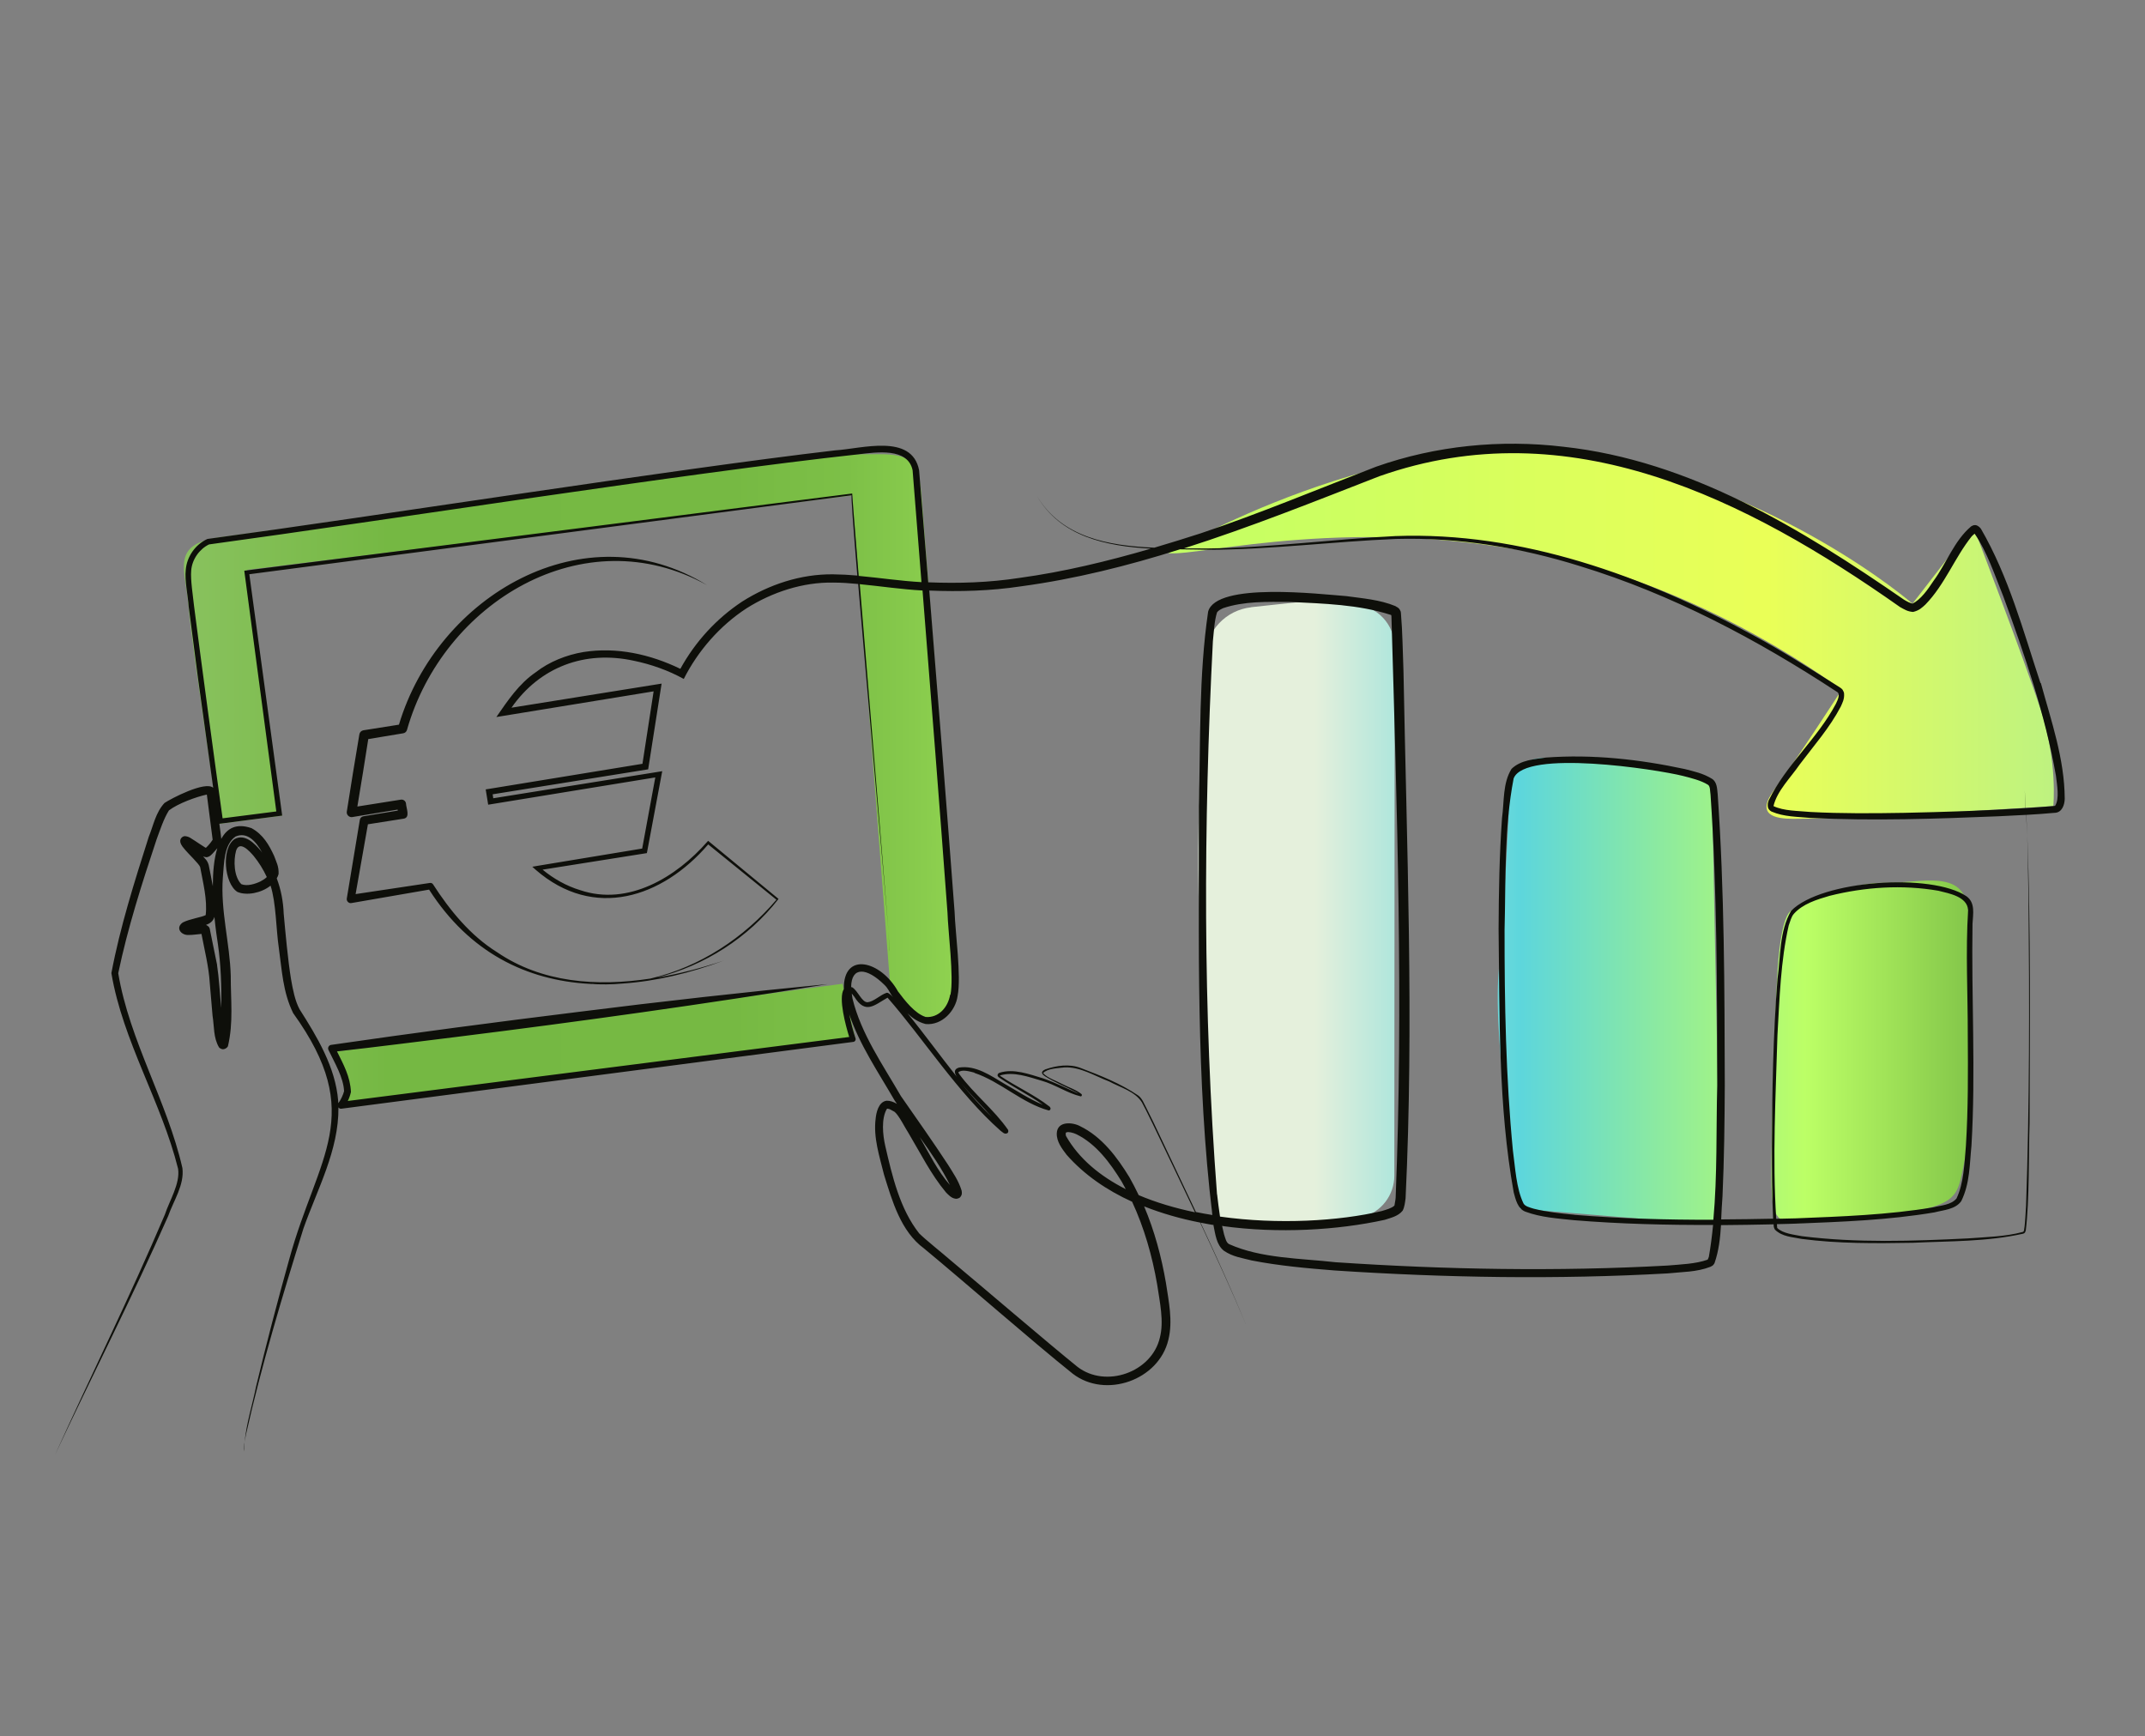 <?xml version="1.0" encoding="UTF-8"?>
<svg xmlns="http://www.w3.org/2000/svg" xmlns:xlink="http://www.w3.org/1999/xlink" version="1.1" viewBox="0 0 244 197.46">
  <rect x="0" y="0" width="244" height="197.46" fill="#808080" stroke="none"/>
  <defs>
    <linearGradient id="Neues_Verlaufsfeld_68" data-name="Neues Verlaufsfeld 68" x1="91.91" y1="103.97" x2="271.92" y2="103.97" gradientUnits="userSpaceOnUse">
      <stop offset=".32" stop-color="#e5f0dc"></stop>
      <stop offset=".45" stop-color="#5dd6dc"></stop>
      <stop offset=".53" stop-color="#88e8a5"></stop>
      <stop offset=".63" stop-color="#bcff66"></stop>
      <stop offset=".68" stop-color="#a1e458"></stop>
      <stop offset=".76" stop-color="#75b843"></stop>
    </linearGradient>
    <linearGradient id="Unbenannter_Verlauf_185" data-name="Unbenannter Verlauf 185" x1="-86.48" y1="88.24" x2="349.09" y2="88.24" gradientUnits="userSpaceOnUse">
      <stop offset="0" stop-color="#e5f0dc"></stop>
      <stop offset=".3" stop-color="#75b843"></stop>
      <stop offset=".39" stop-color="#76b943"></stop>
      <stop offset=".42" stop-color="#7dc047"></stop>
      <stop offset=".44" stop-color="#89cc4d"></stop>
      <stop offset=".46" stop-color="#9add55"></stop>
      <stop offset=".48" stop-color="#b0f360"></stop>
      <stop offset=".48" stop-color="#bcff66"></stop>
      <stop offset=".66" stop-color="#eaff57"></stop>
      <stop offset=".77" stop-color="#a9ec93"></stop>
      <stop offset=".88" stop-color="#5dd6dc"></stop>
    </linearGradient>
  </defs>
  <!-- Generator: Adobe Illustrator 28.6.0, SVG Export Plug-In . SVG Version: 1.2.0 Build 709)  -->
  <g>
    <g id="agiles_consulting">
      <path d="M202.15,111.42s.22-6.8,1.55-7.8,6.82-3.28,10.75-3.21,8.99-1.7,9.42,3.09.53,24.29-.4,28.55c-.93,4.26-.26,5.38-11.02,6.3s-11.02,2.56-10.94-6.3c.08-8.86.63-20.63.63-20.63ZM175.83,86.19c-5.6.07-4.22,6.31-4.22,6.31,0,0-.4,9.58-1.13,18.01-.73,8.43,2.45,26.97,2.45,26.97l22.79,1.88-1-50.75s-7.87-1.18-13.29-2.49l-5.6.07ZM142.33,69.07c-2.87.31-5.09,2.65-5.24,5.53-.29,5.52-.71,14.58-.79,21.87-.12,11.3,1.69,42.87,1.69,42.87,0,0,2.91.36,10.19.01,2.89-.14,5.13-.52,6.78-.93,2.16-.53,3.65-2.49,3.65-4.72l.04-60.08c0-2.61-2.04-4.76-4.65-4.89l-5.84-.3-5.85.63Z" fill="url(#Neues_Verlaufsfeld_68)"></path>
      <path d="M38.32,119.59l57.52-7.7,1.45,6.22-58.78,7.31s2.06-1.23-.18-5.83ZM28.13,64.81l68.82-8.47,4.26,55.12s.73,3.22,4.08,4.21,3.59-2.36,3.72-3.75-3.34-44.72-3.34-44.72c0,0-.45-5.55-.85-10.86s-2.68-4.64-7.16-4.67-66.55,8.67-72.48,9.42-4.05,3.72-3.73,7.88,3.47,24.73,3.47,24.73l7.14-.93-3.94-27.97ZM132.9,62.92s25.16-14.97,47.27-11.26,37.38,17,37.38,17l6.88-8.89s5.79,15.08,7.72,20.99,1.42,10.92,1.42,10.92c0,0-22.59,1.45-29.55,1.45-2.17,0-4.35-.44-2.17-3.33s7.64-11.33,7.64-11.33c0,0-14.28-11.09-32.79-15.15-22.61-4.97-39.88-.06-43.79-.4Z" fill="url(#Unbenannter_Verlauf_185)"></path>
      <g>
        <path d="M101.03,105.82c.12,1.51.19,2.38.18,2.39.02.01-.05-.86-.18-2.39Z" fill="#0e0f0a"></path>
        <path d="M232.11,77.69c-1.97-5.96-3.61-12.1-6.78-17.56-.1-.11-.16-.21-.4-.34-.07-.03-.1-.06-.24-.07-.13,0-.25.03-.26.04l-.21.11c-1.93,1.63-2.81,4.21-4.27,6.19-.64.97-1.46,2.15-2.4,2.59-.01,0-.24-.06-.41-.14-.18-.09-.37-.19-.55-.3-11.67-8.05-24.32-15.83-38.75-17.4-7.14-.85-14.5-.13-21.3,2.27-6.6,2.54-13.26,5.33-19.96,7.58-1.75.56-3.5,1.11-5.27,1.63-5.23-.21-10.53-1.17-13.33-5.84,2.69,4.59,7.82,5.67,12.94,5.95-4.92,1.43-9.9,2.64-14.96,3.33-3.44.53-6.91.64-10.37.5-.35-4.27-.69-8.52-1.04-12.75-.82-4.23-6.59-2.43-9.53-2.26-18.83,2.2-52.26,7.49-71.43,10.08-1.39.64-2.33,2.02-2.46,3.5-.15,1.17.27,3.07.33,4.16l1.06,8.16,1.73,12.48c-.9-.81-4.82,1.24-5.54,1.73-1.02,1.11-1.25,2.53-1.79,3.85-1.63,5.12-3.25,10.22-4.25,15.5,1.3,7.75,5.7,14.66,7.59,22.26.24,1.7-.98,3.6-1.51,5.21-3.91,9.21-8.36,18.19-12.49,27.32,4.25-9.07,8.82-17.98,12.87-27.16.61-1.75,1.86-3.54,1.62-5.46-1.73-7.59-6.02-14.48-7.3-22.16,1.07-5.13,2.7-10.23,4.36-15.21.4-1.08.82-2.38,1.41-3.31,1.05-.8,3.13-1.55,4.31-1.8.17,1.32.51,4.03.66,5.13,0,.01-.01.03-.02.04-.21.32-.47.63-.75.89-.05-.03-.1-.05-.1-.05-.26-.15-.89-.59-1.16-.76-.39-.22-.61-.48-1.12-.52-.1,0-.32.05-.46.27-.1.19-.08.33-.07.39.09.41.35.64.58.93.27.34,1.59,1.6,1.68,1.93.32,1.76.83,3.68.63,5.46-.46.25-1.82.43-2.61.84-.89.63-.15,1.49.69,1.42.4.01.98-.08,1.44-.12.33,1.76.84,3.77.94,5.56l.32,3.75c.2,1.21.08,2.5.74,3.6.09.07.02.06.26.17.3.13.66-.11.75-.31.64-2.7.31-5.3.32-8.01-.1-3.67-1.18-7.41-.9-11.17.15-1.58.09-3.74,1.45-4.67,1.36-.58,2.36.62,3.03,1.84-.07-.08-.13-.17-.19-.25-.65-.75-1.75-1.95-2.95-1.3-1.54,1.04-1.19,5.04.31,6.01,1.06.46,2.73.13,3.78-.71.63,1.94.63,5.03.93,7.02.36,2.56.46,5.08,1.64,7.48,8.35,11.61,2.79,16.21-.43,27.93-1.35,4.83-2.62,9.67-3.79,14.54-.42,2.09-1.1,4.18-1.3,6.3.05-.26.1-.53.14-.79,1.77-7.91,4.14-15.76,6.55-23.49,1.58-4.47,4.03-8.9,3.98-13.77.08.1.19.17.33.15l58.24-7.6c.19-.02.31-.22.25-.4-.29-.89-.52-1.81-.71-2.73,1.19,3.5,3.32,6.61,5.15,9.78.08.13.18.27.27.4-.36-.22-.77-.37-1.17-.36-.95.12-1.19,1.43-1.25,2.03-.28,2.17.44,4.3.95,6.38.93,2.98,1.9,6.45,4.56,8.4,4.59,3.79,12.29,10.55,16.91,14.24,3.73,2.87,9.8.74,10.88-3.87.52-2.12.04-4.34-.28-6.46-.51-2.97-1.3-5.91-2.48-8.7,2.02.8,4.16,1.41,6.37,1.84,1.84,3.91,3.63,7.83,5.24,11.65-1.59-3.82-3.36-7.74-5.19-11.64.48.09.97.19,1.46.27.22,1.03.33,2.25,1.2,2.93,1.02.69,2.04.81,3.16,1.1,3.12.61,6.29.89,9.45,1.14,12.62.83,25.25,1.04,37.89.33,1.65-.18,3.23-.13,4.84-.75l.25-.14c.08-.07.17-.19.21-.27.49-1.4.65-2.86.74-4.33,2-.01,3.99-.05,5.99-.09,0,.19,0,.38.15.61.85.82,1.98.83,3.04,1.05,4.19.55,8.41.51,12.62.44,4.2-.2,8.47-.11,12.59-1.04.06-.03.14-.06.2-.15l.08-.22c.42-3.38.32-8.8.43-12.23.03-10.89.15-21.79-.26-32.67.07,2.48.1,4.96.14,7.44.11,11.49.12,23.19-.28,34.68-.03.47-.11,1.93-.17,2.35-.06.24-.01.57-.22.61-1.99.54-4.15.57-6.22.73-6.27.31-12.63.53-18.87-.25-.92-.18-2.17-.29-2.83-.94-.01-.14-.02-.29-.03-.43.72-.02,1.45-.03,2.17-.06,5.26-.21,10.55-.4,15.75-1.28,1.03-.27,2.38-.33,3.05-1.28.99-2.02.94-4.15,1.16-6.31.5-8.41-.02-16.84.12-25.23.06-1.12.34-2.41-.7-3.14-3.96-2.67-16.5-1.85-19.94,1.67-1.35,2.32-1.19,5.21-1.55,7.8-.49,6.3-.6,12.61-.63,18.92,0,2.76,0,5.53.14,8.29-1.97.04-3.94.07-5.91.08.04-.88.08-1.76.15-2.63.19-4.21.24-8.42.26-12.63-.03-11.05-.04-22.11-.81-33.14-.07-.59-.06-1.33-.64-1.71-1.04-.64-2.06-.84-3.09-1.11-5.18-1.11-10.49-1.7-15.79-1.31-1.3.18-2.88.27-3.93,1.29-1.02,1.64-.82,3.74-1.08,5.59-.3,4.21-.37,8.42-.39,12.63.13,9.98-.05,20.09,1.72,29.95.21.76.44,1.86,1.33,2.19,1.77.66,3.67.77,5.53.97,5.27.43,10.54.56,15.82.54-.12,1.21-.27,2.42-.48,3.62-.04.14-.1.25-.14.33-1.38.49-3.08.54-4.59.67-12.55.69-25.21.46-37.75-.38-3.97-.45-8.45-.42-12.1-2.06-.33-.18-.41-.63-.57-1.11-.08-.31-.15-.63-.22-.95,6.43.89,13.15.47,18.49-.7.66-.22,1.54-.4,2.05-1.05.23-.46.26-.93.33-1.4.96-19.98.13-40-.24-59.98-.09-2.19-.1-4.37-.29-6.58-.03-.11.02-.12-.1-.33-.18-.34-.33-.31-.54-.47-1.78-.73-3.7-.87-5.57-1.13-2.96-.22-14.78-1.63-15.72,1.76-1.08,7.35-.85,14.76-1.06,22.17.03,15.48-.32,31.07,1.54,46.46-.63-.1-1.25-.21-1.87-.34-1.61-3.43-3.24-6.84-4.8-10.14l-.8-1.62c-.29-.52-.48-1.15-.99-1.51-2-1.36-4.27-2.25-6.52-3.11-1.28-.5-2.76-.28-4.03.16-.13.08-.31.12-.37.36.04.26.21.3.32.41,1.15.73,2.43,1.21,3.62,1.85.07.04.13.09.2.13-1.21-.54-2.69-1.28-4.04-1.74-1.56-.46-3.33-1.15-4.95-.62-.07.05-.2.08-.21.31.11.22.15.17.22.25,1.59,1.09,3.38,1.96,4.94,3.07-1.53-.63-2.96-1.59-4.4-2.4-1.54-.91-3.22-2.12-5.14-1.83-.65.19-.52.64-.24,1.06-1.9-2.38-3.69-4.87-5.62-7.23.56.55,1.21,1,2.06,1.22,1.87.18,3.41-1.5,3.64-3.19.44-2.24-.27-7.23-.34-9.55-.91-12.14-1.89-24.41-2.88-36.56,3.48.14,6.98.04,10.42-.48,6.16-.83,12.18-2.34,18.1-4.21,1.11.02,2.19.02,3.22.05,7.12-.02,14.23-.94,21.32-1.23,7.09-.2,14.19.97,20.96,3.09,10.43,3.19,20.13,8.33,29.23,14.3.41.22.11.89-.12,1.36-2.09,3.95-5.66,6.93-7.64,10.97-.08.24-.18.48-.06.9.12.24.27.32.39.39,1.4.6,2.94.58,4.42.72,7.14.35,14.26.1,21.39-.19,1.05-.05,2.1-.1,3.15-.16.04.78.07,1.56.1,2.34-.02-.78-.05-1.56-.08-2.34,1.06-.06,2.12-.13,3.18-.23.88,0,1.17-.93,1.18-1.6-.02-4.53-1.54-8.87-2.72-13.18ZM202.19,117.74c.24-4.16.36-8.42,1.28-12.48.18-.46.28-.99.6-1.34,1.02-1.13,2.6-1.61,4.04-2.03,4.01-1.01,8.32-1.29,12.39-.58,1.28.32,3.27.67,3.38,2.19-.3,4.73-.03,9.48-.04,14.2.03,4.2.05,8.41-.21,12.59-.17,1.98-.23,4.25-1.07,6.02-.63.75-1.74.77-2.66,1.01-5.17.86-10.42,1.04-15.66,1.25-.73.02-1.46.04-2.19.05-.44-6.89-.06-13.96.14-20.88ZM179.07,138.16c-1.55-.15-3.11-.31-4.61-.69-.49-.15-.98-.27-1.16-.6-.83-1.73-.93-4.04-1.2-5.99-.81-8.34-.96-16.77-.95-25.16.15-5.72-.06-11.55,1.03-17.18,1.26-3.34,16.24-1.05,19.26-.29.98.25,2.06.52,2.82.99.31.16.25.76.32,1.16.75,10.99.74,22.04.76,33.06-.13,5.06.02,10.21-.44,15.27-5.28.01-10.57-.13-15.82-.56ZM138.44,135.85c-1.6-20.91-1.55-42-.47-62.93.12-1.12.16-2.27.47-3.27.16-.23.41-.34.69-.48,2.4-.81,5.04-.72,7.6-.71,3.82.19,7.81.29,11.46,1.47.03,0,.05.02.07.04,0,0,0,0,0,0,0,0,.02.14.02.14.64,22,1.36,44.11.48,66.1-.02.32-.1.62-.14.91-.34.31-.92.46-1.45.62-4.82,1.14-11.78,1.56-18.39.63-.13-.84-.23-1.69-.33-2.53ZM22.07,68.9c-.11-1.09-.42-2.99-.32-4.02.1-1.26.93-2.43,2.03-2.96,20.13-2.74,53.98-8.08,73.88-10.25,2.04-.24,5.6-.78,6.15,1.81.34,4.24.67,8.48,1.01,12.73-2.37-.13-4.73-.49-7.14-.71-.46-5.56-.76-9.37-.74-9.37-.1.01-68.8,8.74-68.91,8.75l-.24.03.03.25s3.53,26.57,3.61,27.13l-6.11.78c-.77-5.45-2.62-19.19-3.25-24.17ZM23.12,97.41c.12.05.25.08.4.09.35-.07.45-.22.67-.43.19-.22.37-.4.53-.6-.38,1.22-.51,2.77-.51,4.33-.14-.81-.31-1.62-.47-2.42-.17-.57-.43-.71-.63-.97ZM22.83,105.88s-.01-.04,0,0h0ZM24.7,109.77c-.21-1.02-.58-2.86-.79-3.88,0-.03-.03-.14-.03-.17,0,.06,0-.16-.14-.32-.15-.13-.23-.18-.31-.2.46-.17.83-.44.96-.92.13,1.31.29,2.43.4,3.12.33,2.28.43,4.8.37,7.24-.15-1.68-.25-3.4-.47-4.87ZM29.69,100.22c-.65.32-1.58.61-2.24.34-.85-.86-.9-2.68-.6-3.79.38-1.22,1.5-.01,2.01.59.59.72,1.09,1.53,1.49,2.39-.18.18-.42.34-.66.46ZM122.84,124.58s0,0,0,0c0,0,0,0,0,0ZM110.82,122.02c2.99.99,5.43,3.45,8.48,4.28.02,0,.09-.02.14-.06.07-.03.07-.24.05-.23-.04-.09-.07-.11-.1-.15-1.73-1.35-3.77-2.25-5.58-3.47-.03-.04-.05-.05-.07-.06,0,0,.02,0,.03-.02,1.54-.46,3.23.17,4.73.61,1.54.43,2.91,1.42,4.45,1.78.03,0,.09-.04.11-.11.02-.1-.02-.11-.03-.15-.63-.51-1.43-.75-2.14-1.12-.69-.38-1.74-.71-2.24-1.27.53-.55,1.69-.55,2.44-.65,1.8-.08,3.44.98,5.08,1.6,1.27.69,2.92,1.11,3.72,2.37l.42.8.8,1.62c1.57,3.28,3.2,6.67,4.82,10.09-2.25-.47-4.42-1.11-6.4-1.95-.33-.69-.68-1.37-1.06-2.04-1.39-2.27-3.12-4.6-5.62-5.81-.78-.43-2.58-.64-2.64.82-.03.95.6,1.75,1.12,2.44,2,2.27,4.56,4.03,7.45,5.34,1.38,2.97,2.29,6.17,2.85,9.41.3,2.03.79,4.19.31,6.04-.91,3.95-6.16,5.8-9.37,3.33-3.28-2.64-11.1-9.34-14.46-12.14-.75-.66-2.9-2.38-3.55-3.04-2.2-2.78-3.07-6.52-3.86-9.95-.29-1.28-.46-3.08.17-4.19.07-.05.05-.07.26-.01.18.06.39.2.64.33.51.43,1.19,1.83,1.58,2.42,1.35,2.26,2.54,4.68,4.26,6.74.26.26.59.64,1.05.71.1.03.34.01.53-.13.28-.3.24-.55.19-.81-.36-1.14-.94-1.95-1.54-2.92-1.68-2.57-3.6-5.28-5.36-7.81-2.06-3.57-4.53-7.07-5.51-11.1-.03-.2-.06-.38-.08-.56.1.11.19.24.28.35,1.27,2.05,2.25,1,3.79.12,3.99,4.54,7.97,10.82,12.86,15.14.21.13.45.48.8.25.1-.1.09-.25.05-.36-1.62-2.32-3.86-4.05-5.53-6.31-.06-.07-.12-.2-.13-.23.43-.37,1.27-.1,1.85.04ZM128.06,135.25c-2.92-1.48-5.33-3.46-6.8-6.05-.03-.1-.04-.18-.03-.24,0-.15,0-.13.09-.17.19-.09.71.02,1.12.21,2.26,1.11,3.84,3.26,5.16,5.4.16.28.31.56.46.85ZM104.62,129.32c1.29,1.8,2.55,3.64,3.44,5.46-1.4-1.59-2.37-3.59-3.44-5.46ZM96.82,112.26c.03-2.38,1.8-2.21,3.78-.25.4.37.56.79.85,1.23.05.06.09.12.14.18-.16-.18-.32-.34-.56-.48-.03-.02-.16-.04-.21-.01-.72.25-1.43.99-2.12,1.06-.66.04-1.1-1.3-1.76-1.7-.04-.02-.08-.01-.12-.02ZM112.84,127.06c-1.23-1.2-2.38-2.48-3.47-3.81,1.09,1.31,2.33,2.53,3.47,3.81ZM108.08,113.14c-.25,1.44-1.3,2.63-2.78,2.53-1.24-.4-2.36-1.86-3.15-2.91-1.95-3.5-6.25-4.6-6.16-.26-.65,1,.22,4.2.61,5.44l-57.04,7.28c.16-.31.27-.64.36-1.02-.07-1.73-.85-3.14-1.59-4.62,4.53-.5,9.04-1.09,13.56-1.64,13.98-1.74,28.35-3.74,42.26-6.01-9.16.88-19.12,1.99-28.28,3.15-9.41,1.16-18.82,2.4-28.2,3.76-.28.03-.43.35-.3.59.69,1.44,1.69,3.09,1.77,4.67-.08.36-.41,1.08-.62,1.3-.03.02-.03.05-.05.07,0-.09,0-.18,0-.26-.31-3.85-2.41-7.3-4.4-10.43-.52-.98-.76-2.24-.97-3.44-.35-2.13-.63-5.24-.83-7.43-.05-1.38-.31-2.74-.79-4.01.09-.16.17-.32.21-.5.03-.9-.25-1.33-.52-2.08-.55-1.18-1.22-2.4-2.56-3.13-1.71-.59-2.78,0-3.44,1.22-.02-.28-.07-.55-.1-.84-.03-.27-.08-.58-.12-.88.08-.01.18-.02.18-.02l6.68-.87.29-.04-.04-.29s-3.63-26.68-3.7-27.16c4.4-.58,68.52-8.98,68.52-8.98-.1-.16.18,3.59.64,9.13-.91-.08-1.83-.13-2.76-.14-3.67-.04-7.26,1.15-10.34,3.1-2.93,1.94-5.33,4.56-7.03,7.65-3.42-1.66-7.25-2.51-11.03-1.91-1.91.32-3.89,1.1-5.42,2.3-1.91,1.3-3.19,3.23-4.48,5.09l.92-.15s16.02-2.62,16.97-2.77l-1.27,8.24-17.5,2.86-.33.05.05.32.18,1.1.05.32.32-.05s17.89-2.92,18.69-3.05c-.14.74-1.43,7.73-1.49,8.09-.39.06-11.99,1.98-11.99,1.98l-.51.09.38.34c6.61,5.75,14.4,3.2,19.63-2.88.94.76,7.76,6.29,7.76,6.29-3.69,4.33-8.69,7.65-14.35,8.97-6.06.93-12.34.48-17.44-3.01-3.02-1.88-5.36-4.75-7.27-7.71-.07-.11-.21-.18-.35-.16l-8.46,1.27c.18-1.03,1.29-7.33,1.4-7.94.6-.09,4.08-.64,4.08-.64.76-.14.28-1.16.25-1.73-.04-.29-.31-.48-.6-.43l-4.93.78c.43-2.55.84-5.11,1.24-7.67l3.98-.66c.19-.03.36-.17.42-.37,4.1-14.46,20.09-24.28,34.15-16.47-13.99-8.64-30.67,1.21-35.06,15.86l-4.05.64c-.22.04-.41.21-.45.45-.49,2.93-.98,5.86-1.43,8.79-.07.36.27.69.62.63l5.16-.85.02.11-3.91.65c-.2.03-.38.19-.41.41l-1.48,8.93c-.06.3.22.59.52.53l8.84-1.53c4.59,7.17,11.09,10.32,18.25,10.72,1.27.09,2.54.08,3.8-.04,3.76-.26,7.63-1.18,11.45-2.6-2.4.8-4.96,1.49-7.58,1.93,5.41-1.37,10.37-4.51,13.83-8.95l-.08-.07-7.82-6.45-.11-.09-.1.11c-3.53,4.03-8.99,7.35-14.46,5.5-1.56-.47-3.02-1.3-4.27-2.33,1-.16,11.66-1.85,11.66-1.85l.2-.03.04-.2,1.63-8.7.08-.42-.42.07s-18.17,2.91-18.8,3.01l-.07-.45,17.44-2.8.25-.04.04-.26,1.41-8.99.08-.5-.5.08-16.58,2.66c3.22-4.62,8.33-6.56,13.92-5.34,1.98.41,3.93,1.1,5.68,2.07,1.62-3.21,4.12-6.07,7.15-8.04,2.93-1.84,6.39-2.98,9.86-2.92.94,0,1.89.07,2.83.16,1.04,12.36,2.86,32.52,3.44,39.4-.55-6.86-2.24-26.94-3.26-39.38,2.35.23,4.73.59,7.14.72.97,12.22,1.94,24.43,2.84,36.65.06,2.1.74,7.32.34,9.32ZM69.18,111.92c-.19,0-.39,0-.59,0,.2,0,.39,0,.59,0ZM67.71,111.91c-.16,0-.32,0-.47-.02.16,0,.32.01.47.02ZM233.77,91.65s0,0-.05.01l-.16.02c-1.04.09-2.09.16-3.13.23-.03-.68-.06-1.35-.11-2.03.04.68.06,1.35.09,2.03-4.6.3-9.21.44-13.82.54-3.55.06-7.11.09-10.65-.1-1.34-.13-3.04-.1-4.2-.67.4-1.73,1.97-3.25,2.98-4.73,1.61-2.14,3.41-4.17,4.67-6.58.19-.43.42-.84.38-1.45,0-.15-.07-.31-.17-.47-.09-.13-.3-.26-.36-.3-3.19-2.01-6.39-4.05-9.72-5.85-12.46-6.79-26.43-11.86-40.79-11.33-7.12.35-14.17,1.32-21.31,1.41-.88-.01-1.8-.01-2.74-.01,7.54-2.4,14.92-5.36,22.24-8.21,21.59-7.6,41.75,2.58,59.21,14.88.5.27.83.51,1.49.56.73-.18,1.02-.5,1.4-.84,2.22-2.28,3.32-5.32,5.26-7.75.11-.12.23-.22.34-.31,1.42,2.05,2.31,4.78,3.27,7.15,2.42,6.63,4.76,13.43,5.98,20.38.12,1.02.42,2.63-.09,3.41Z" fill="#0e0f0a"></path>
        <path d="M27.74,165.09c0-.36.03-.71.06-1.07-.06.36-.11.71-.06,1.07Z" fill="#0e0f0a"></path>
      </g>
    </g>
  </g>
</svg>
